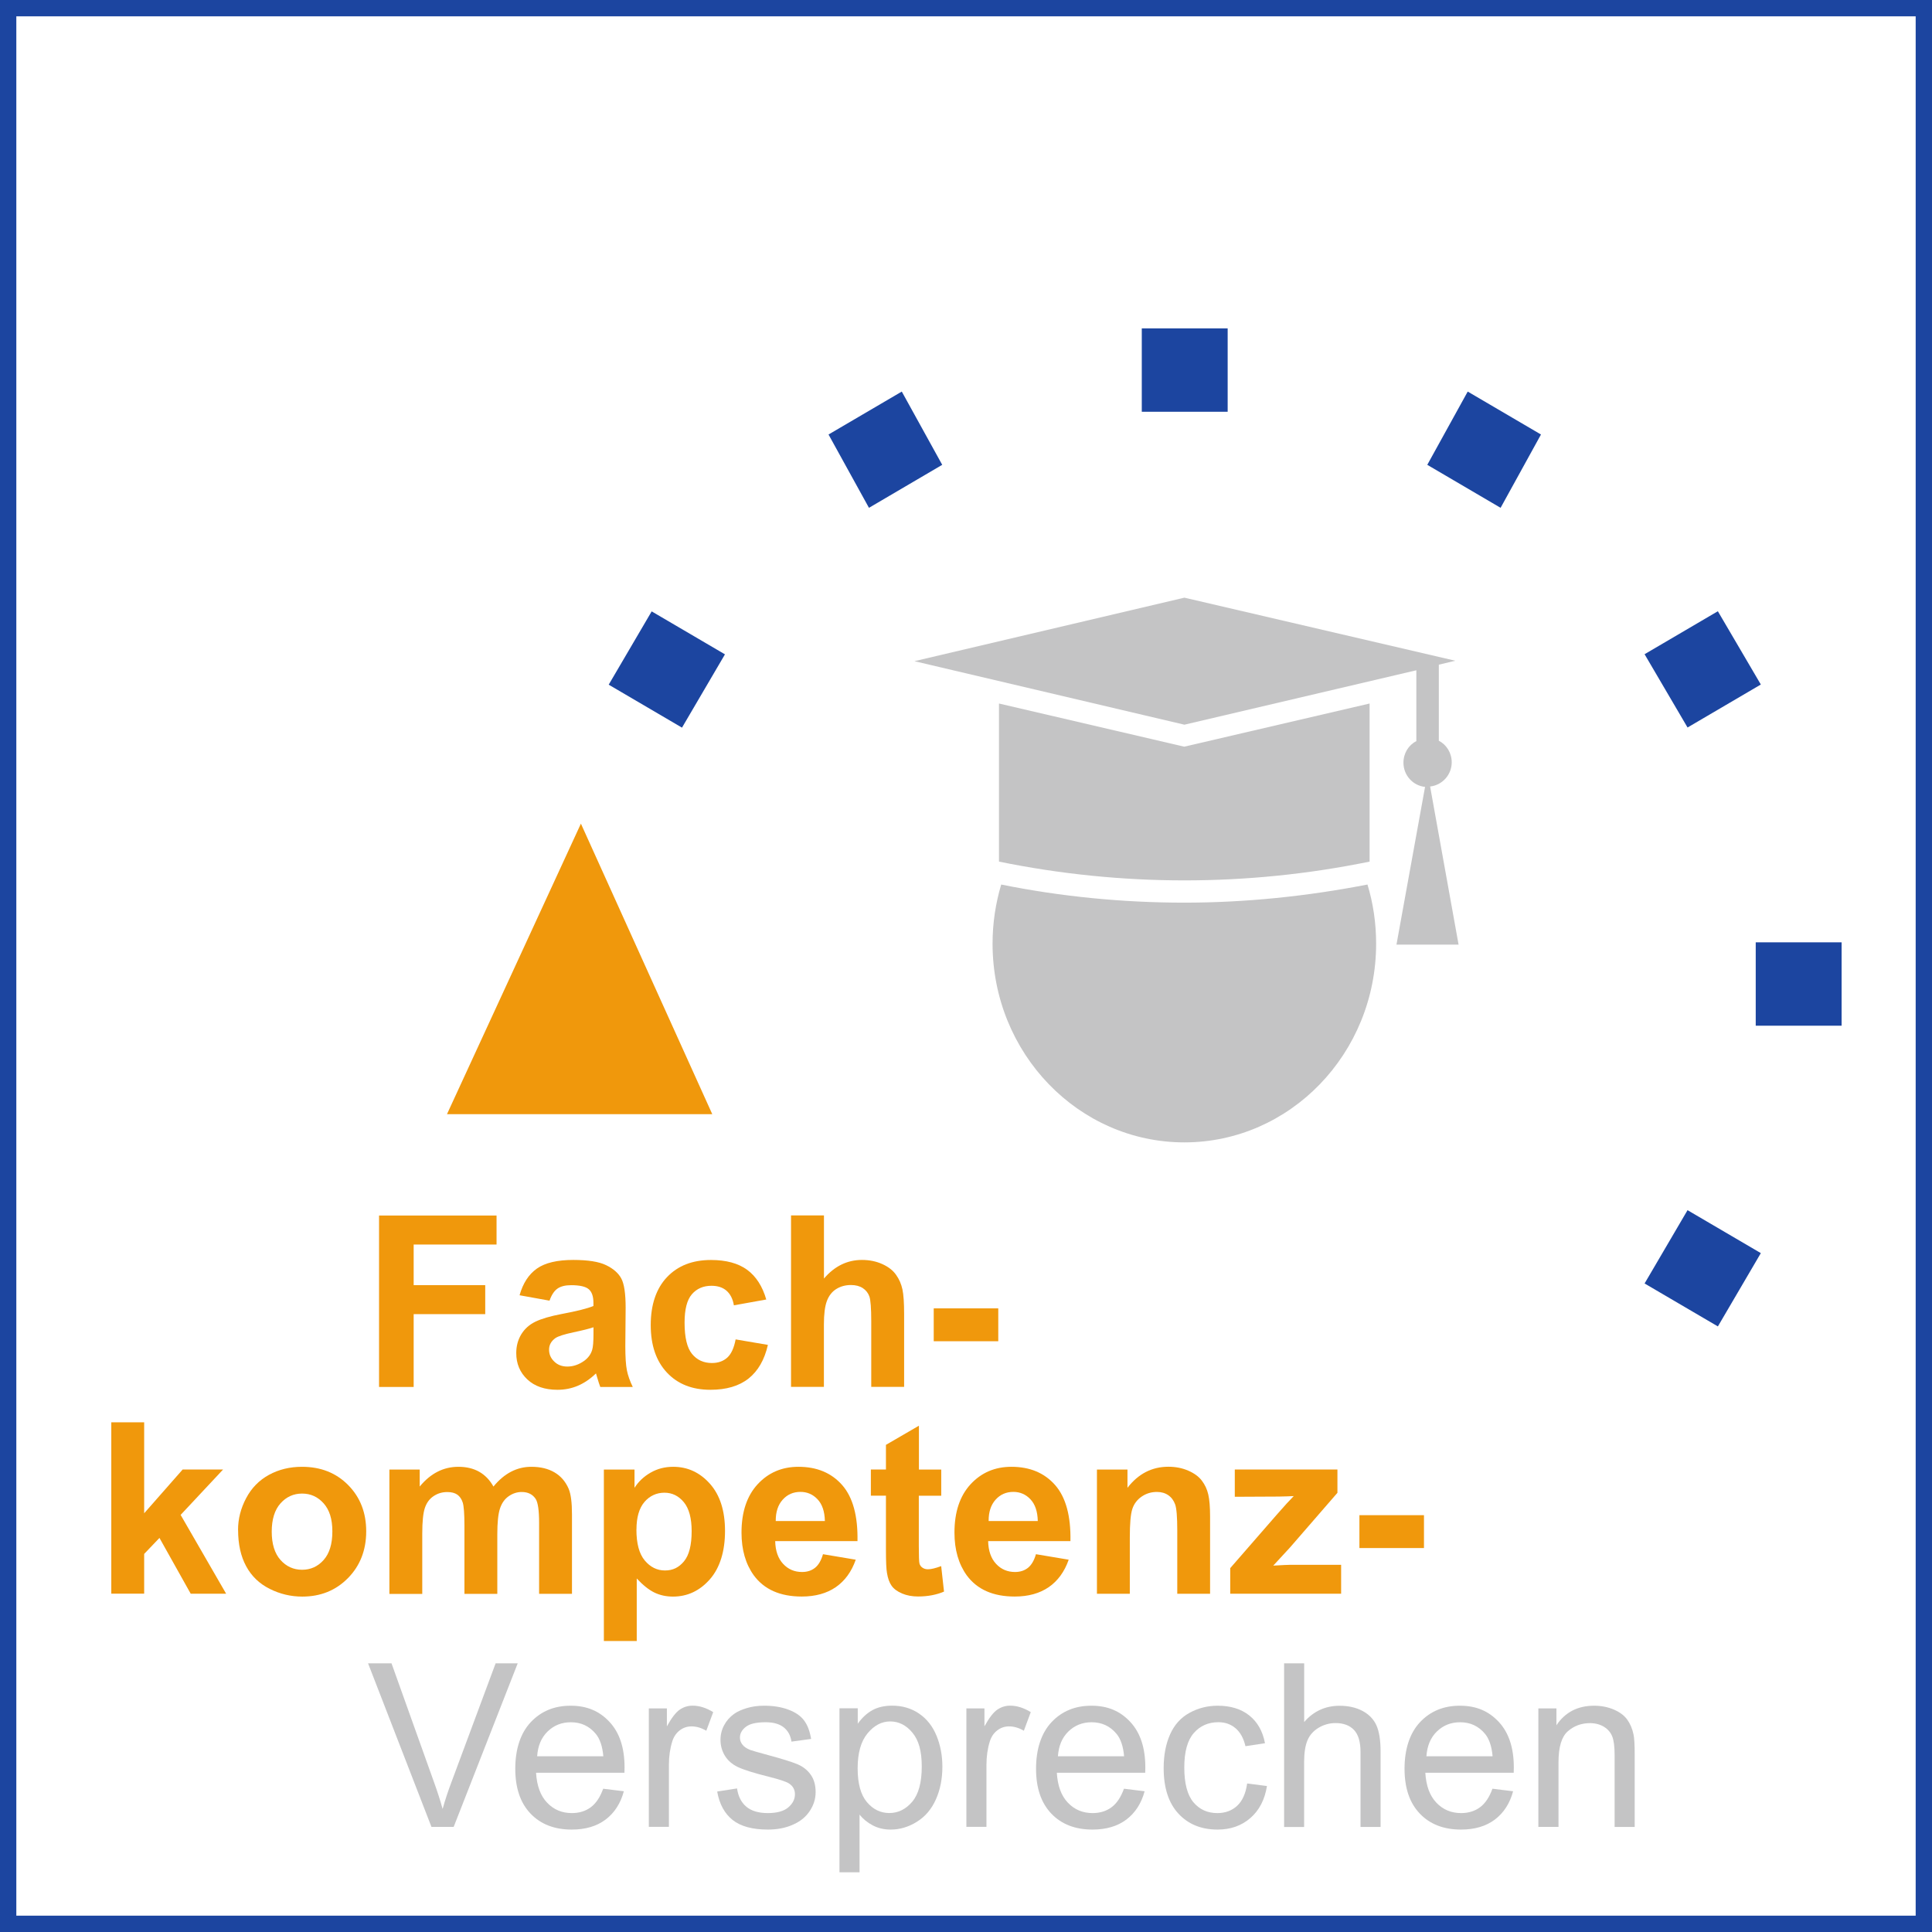 <?xml version="1.0" encoding="UTF-8"?>
<svg id="Ebene_2" data-name="Ebene 2" xmlns="http://www.w3.org/2000/svg" viewBox="0 0 355 355">
  <rect x="0" y="0" width="355" height="355" fill="#808080" stroke="none"/>
  <defs>
    <style>
      .cls-1 {
        fill: #1c45a0;
      }

      .cls-2 {
        fill: #f0980c;
      }

      .cls-3 {
        fill: #fff;
      }

      .cls-4 {
        fill: #c4c4c5;
      }
    </style>
  </defs>
  <g id="Ebene_1-2" data-name="Ebene 1">
    <g>
      <g>
        <rect class="cls-3" x="1.5" y="1.5" width="352" height="352"/>
        <path class="cls-1" d="M352,3v349H3V3h349M355,0H0v355h355V0h0Z"/>
      </g>
      <g>
        <path class="cls-4" d="M79.28,335.69l-11.65-30.06h4.31l7.81,21.84c.63,1.75,1.16,3.39,1.58,4.92.46-1.64,1-3.28,1.62-4.92l8.12-21.84h4.06l-11.77,30.06h-4.08Z"/>
        <path class="cls-4" d="M110.82,328.67l3.81.47c-.6,2.23-1.72,3.96-3.34,5.19s-3.71,1.85-6.23,1.85c-3.19,0-5.71-.98-7.58-2.94-1.87-1.96-2.8-4.71-2.8-8.25s.94-6.51,2.83-8.53,4.33-3.04,7.34-3.04,5.29.99,7.14,2.97,2.77,4.77,2.77,8.37c0,.22,0,.55-.02.98h-16.24c.14,2.39.81,4.22,2.03,5.5s2.73,1.91,4.55,1.91c1.35,0,2.51-.36,3.47-1.07s1.72-1.85,2.28-3.4ZM98.7,322.71h12.16c-.16-1.83-.63-3.21-1.39-4.12-1.18-1.42-2.7-2.13-4.57-2.13-1.7,0-3.12.57-4.28,1.7s-1.79,2.65-1.92,4.55Z"/>
        <path class="cls-4" d="M119.22,335.69v-21.78h3.32v3.3c.85-1.54,1.63-2.56,2.35-3.06.72-.49,1.51-.74,2.37-.74,1.24,0,2.51.4,3.79,1.19l-1.27,3.42c-.9-.53-1.8-.8-2.71-.8-.81,0-1.53.24-2.17.73s-1.1,1.16-1.37,2.02c-.41,1.31-.62,2.75-.62,4.31v11.4h-3.69Z"/>
        <path class="cls-4" d="M131.78,329.19l3.65-.57c.21,1.46.78,2.58,1.71,3.36s2.25,1.17,3.93,1.17,2.95-.34,3.77-1.04,1.23-1.5,1.23-2.43c0-.83-.36-1.49-1.09-1.97-.51-.33-1.76-.75-3.77-1.25-2.71-.68-4.58-1.27-5.63-1.77-1.04-.5-1.84-1.19-2.38-2.07-.54-.88-.81-1.86-.81-2.92,0-.97.22-1.87.67-2.7.44-.83,1.05-1.51,1.81-2.06.57-.42,1.36-.78,2.35-1.08s2.05-.44,3.19-.44c1.71,0,3.21.25,4.5.74,1.29.49,2.25,1.16,2.86,2,.62.84,1.04,1.96,1.27,3.37l-3.61.49c-.16-1.12-.64-2-1.42-2.62-.79-.63-1.9-.94-3.33-.94-1.7,0-2.91.28-3.63.84s-1.09,1.22-1.09,1.97c0,.48.15.91.45,1.29.3.4.77.72,1.42.98.37.14,1.46.45,3.26.94,2.61.7,4.43,1.27,5.47,1.71,1.03.44,1.84,1.09,2.43,1.94s.88,1.9.88,3.16-.36,2.39-1.08,3.48c-.72,1.09-1.75,1.93-3.11,2.52-1.35.6-2.88.89-4.59.89-2.83,0-4.99-.59-6.47-1.76-1.48-1.18-2.43-2.92-2.84-5.23Z"/>
        <path class="cls-4" d="M154.25,344.03v-30.13h3.36v2.83c.79-1.11,1.69-1.94,2.69-2.49,1-.55,2.21-.83,3.63-.83,1.86,0,3.5.48,4.92,1.44s2.5,2.31,3.22,4.05c.72,1.74,1.09,3.65,1.09,5.73,0,2.23-.4,4.24-1.2,6.02-.8,1.79-1.96,3.15-3.49,4.1-1.52.95-3.13,1.43-4.81,1.43-1.23,0-2.33-.26-3.31-.78s-1.78-1.18-2.41-1.97v10.6h-3.69ZM157.59,324.92c0,2.8.57,4.87,1.7,6.21s2.51,2.01,4.12,2.01,3.04-.69,4.21-2.08c1.17-1.39,1.75-3.54,1.75-6.45s-.57-4.85-1.71-6.23c-1.14-1.38-2.51-2.07-4.09-2.07s-2.96.74-4.17,2.2c-1.21,1.47-1.81,3.61-1.81,6.41Z"/>
        <path class="cls-4" d="M177.57,335.69v-21.78h3.32v3.3c.85-1.54,1.63-2.56,2.35-3.06.72-.49,1.51-.74,2.37-.74,1.24,0,2.51.4,3.79,1.19l-1.27,3.42c-.9-.53-1.8-.8-2.71-.8-.81,0-1.53.24-2.17.73s-1.1,1.16-1.37,2.02c-.41,1.31-.62,2.75-.62,4.31v11.4h-3.69Z"/>
        <path class="cls-4" d="M206.51,328.67l3.81.47c-.6,2.23-1.72,3.96-3.34,5.19s-3.71,1.85-6.23,1.85c-3.19,0-5.71-.98-7.58-2.94-1.87-1.96-2.8-4.71-2.8-8.25s.94-6.51,2.83-8.53,4.33-3.04,7.34-3.04,5.29.99,7.14,2.97,2.77,4.77,2.77,8.37c0,.22,0,.55-.02.98h-16.24c.14,2.39.81,4.22,2.03,5.5s2.73,1.91,4.55,1.91c1.35,0,2.51-.36,3.47-1.07s1.72-1.85,2.28-3.4ZM194.39,322.71h12.16c-.16-1.83-.63-3.21-1.39-4.12-1.18-1.42-2.7-2.13-4.57-2.13-1.7,0-3.12.57-4.28,1.7s-1.79,2.65-1.92,4.55Z"/>
        <path class="cls-4" d="M229.17,327.71l3.63.47c-.4,2.5-1.41,4.46-3.05,5.88-1.63,1.42-3.64,2.12-6.02,2.12-2.98,0-5.38-.97-7.19-2.92-1.81-1.95-2.72-4.74-2.72-8.38,0-2.35.39-4.41,1.17-6.17s1.96-3.09,3.56-3.97c1.59-.88,3.33-1.32,5.2-1.32,2.37,0,4.3.6,5.8,1.79s2.47,2.89,2.89,5.1l-3.59.55c-.34-1.46-.95-2.56-1.82-3.3s-1.92-1.11-3.15-1.11c-1.86,0-3.37.67-4.53,2-1.16,1.33-1.74,3.44-1.74,6.33s.56,5.05,1.68,6.38,2.58,1.99,4.39,1.99c1.45,0,2.66-.44,3.63-1.33s1.59-2.26,1.85-4.1Z"/>
        <path class="cls-4" d="M235.95,335.69v-30.06h3.69v10.79c1.72-2,3.9-2.99,6.52-2.99,1.61,0,3.01.32,4.2.95,1.19.64,2.04,1.51,2.55,2.64.51,1.12.77,2.75.77,4.88v13.8h-3.69v-13.8c0-1.85-.4-3.19-1.2-4.03-.8-.84-1.93-1.26-3.39-1.26-1.09,0-2.12.28-3.09.85-.96.57-1.65,1.34-2.06,2.31s-.62,2.31-.62,4.02v11.92h-3.69Z"/>
        <path class="cls-4" d="M274.22,328.67l3.81.47c-.6,2.23-1.72,3.96-3.34,5.19s-3.71,1.85-6.23,1.85c-3.19,0-5.71-.98-7.58-2.94-1.87-1.96-2.8-4.71-2.8-8.25s.94-6.51,2.83-8.53,4.33-3.04,7.34-3.04,5.29.99,7.14,2.97,2.77,4.77,2.77,8.37c0,.22,0,.55-.02.98h-16.24c.14,2.39.81,4.22,2.03,5.5s2.73,1.91,4.55,1.91c1.35,0,2.51-.36,3.47-1.07s1.72-1.85,2.28-3.4ZM262.1,322.71h12.16c-.16-1.83-.63-3.21-1.39-4.12-1.18-1.42-2.7-2.13-4.57-2.13-1.7,0-3.12.57-4.28,1.7s-1.79,2.65-1.92,4.55Z"/>
        <path class="cls-4" d="M282.67,335.69v-21.78h3.32v3.1c1.6-2.39,3.91-3.59,6.93-3.59,1.31,0,2.52.24,3.62.71,1.1.47,1.92,1.09,2.47,1.86s.93,1.67,1.15,2.73c.14.68.21,1.88.21,3.59v13.39h-3.69v-13.25c0-1.5-.14-2.63-.43-3.37s-.8-1.34-1.53-1.79c-.73-.44-1.59-.67-2.57-.67-1.57,0-2.93.5-4.07,1.5s-1.71,2.89-1.71,5.68v11.89h-3.69Z"/>
      </g>
      <g>
        <rect class="cls-1" x="209.8" y="60.34" width="15.78" height="15.32"/>
        <rect class="cls-1" x="322.61" y="173.15" width="15.78" height="15.32"/>
        <polygon class="cls-1" points="269.69 71.95 283.15 79.84 275.73 93.31 262.26 85.41 269.69 71.95"/>
        <polygon class="cls-1" points="152.24 79.84 165.7 71.95 173.13 85.41 159.67 93.31 152.24 79.84"/>
        <rect class="cls-1" x="305.07" y="115.21" width="15.61" height="15.61" transform="translate(-19.25 175.16) rotate(-30.39)"/>
        <rect class="cls-1" x="114.72" y="115.21" width="15.61" height="15.61" transform="translate(-45.56 166.51) rotate(-59.62)"/>
        <rect class="cls-1" x="305.07" y="225.25" width="15.61" height="15.61" transform="translate(-46.39 385.16) rotate(-59.63)"/>
      </g>
      <polygon class="cls-2" points="106.74 151.34 130.88 204.73 82.13 204.73 106.74 151.34"/>
      <g>
        <path class="cls-2" d="M69.65,254.85v-31.5h21.59v5.33h-15.23v7.46h13.15v5.33h-13.15v13.38h-6.36Z"/>
        <path class="cls-2" d="M100.95,238.99l-5.48-.99c.62-2.21,1.68-3.84,3.18-4.9,1.5-1.06,3.74-1.59,6.7-1.59,2.69,0,4.7.32,6.02.96,1.32.64,2.25,1.45,2.78,2.43.54.98.81,2.78.81,5.4l-.06,7.05c0,2.01.1,3.48.29,4.44.19.95.55,1.97,1.08,3.06h-5.97c-.16-.4-.35-1-.58-1.78-.1-.36-.17-.59-.21-.71-1.03,1-2.13,1.75-3.31,2.26-1.17.5-2.43.75-3.76.75-2.35,0-4.2-.64-5.55-1.91-1.35-1.27-2.03-2.89-2.03-4.83,0-1.29.31-2.44.92-3.45.62-1.01,1.48-1.78,2.59-2.32,1.11-.54,2.71-1.01,4.8-1.41,2.82-.53,4.78-1.02,5.87-1.48v-.6c0-1.16-.29-1.99-.86-2.48-.57-.49-1.65-.74-3.24-.74-1.07,0-1.91.21-2.51.63-.6.42-1.09,1.16-1.46,2.22ZM109.03,243.89c-.77.26-2,.57-3.67.92-1.68.36-2.77.71-3.29,1.05-.79.56-1.18,1.27-1.18,2.13s.31,1.58.95,2.19c.63.62,1.43.92,2.41.92,1.09,0,2.13-.36,3.12-1.07.73-.54,1.21-1.21,1.44-2,.16-.52.24-1.5.24-2.94v-1.2Z"/>
        <path class="cls-2" d="M140.8,238.78l-5.95,1.07c-.2-1.19-.66-2.08-1.36-2.69s-1.63-.9-2.76-.9c-1.5,0-2.7.52-3.6,1.56-.9,1.04-1.34,2.78-1.34,5.21,0,2.71.45,4.62,1.36,5.74.91,1.12,2.13,1.68,3.66,1.68,1.15,0,2.08-.33,2.81-.98.73-.65,1.25-1.77,1.55-3.36l5.93,1.01c-.62,2.72-1.8,4.78-3.54,6.17-1.75,1.39-4.09,2.08-7.03,2.08-3.34,0-6-1.05-7.98-3.16-1.98-2.11-2.98-5.02-2.98-8.74s1-6.7,2.99-8.8c1.99-2.1,4.68-3.15,8.08-3.15,2.78,0,4.99.6,6.63,1.79,1.64,1.2,2.82,3.02,3.53,5.47Z"/>
        <path class="cls-2" d="M151.4,223.35v11.58c1.95-2.28,4.28-3.42,6.98-3.42,1.39,0,2.64.26,3.76.77s1.96,1.17,2.52,1.98c.57.8.95,1.69,1.16,2.66.21.97.31,2.49.31,4.53v13.38h-6.04v-12.05c0-2.39-.12-3.91-.34-4.55-.23-.64-.63-1.16-1.21-1.54-.58-.38-1.31-.57-2.18-.57-1,0-1.9.24-2.69.73-.79.49-1.36,1.22-1.73,2.2-.37.98-.55,2.43-.55,4.35v11.43h-6.04v-31.5h6.04Z"/>
        <path class="cls-2" d="M171.57,246.45v-6.04h11.86v6.04h-11.86Z"/>
        <path class="cls-2" d="M20.45,292.85v-31.5h6.04v16.71l7.07-8.04h7.43l-7.8,8.34,8.36,14.48h-6.51l-5.74-10.25-2.81,2.94v7.3h-6.04Z"/>
        <path class="cls-2" d="M43.74,281.12c0-2,.49-3.95,1.48-5.82.99-1.88,2.39-3.31,4.2-4.3,1.81-.99,3.83-1.48,6.07-1.48,3.45,0,6.28,1.12,8.49,3.36,2.21,2.24,3.31,5.07,3.31,8.5s-1.11,6.31-3.34,8.58c-2.23,2.27-5.03,3.41-8.41,3.41-2.09,0-4.09-.47-5.98-1.42-1.9-.95-3.34-2.33-4.33-4.16s-1.48-4.05-1.48-6.67ZM49.93,281.44c0,2.26.54,4,1.61,5.2s2.4,1.8,3.97,1.8,2.9-.6,3.96-1.8c1.07-1.2,1.6-2.95,1.6-5.24s-.53-3.95-1.6-5.16c-1.07-1.2-2.39-1.8-3.96-1.8s-2.9.6-3.97,1.8-1.61,2.94-1.61,5.2Z"/>
        <path class="cls-2" d="M71.56,270.03h5.56v3.12c1.99-2.42,4.36-3.63,7.11-3.63,1.46,0,2.73.3,3.8.9s1.96,1.51,2.64,2.73c1-1.22,2.08-2.13,3.24-2.73s2.4-.9,3.72-.9c1.68,0,3.09.34,4.25,1.02,1.16.68,2.03,1.68,2.6,3,.42.97.62,2.55.62,4.73v14.59h-6.04v-13.04c0-2.26-.21-3.72-.62-4.38-.56-.86-1.42-1.29-2.58-1.29-.85,0-1.64.26-2.38.77-.75.52-1.28,1.27-1.61,2.27-.33,1-.49,2.57-.49,4.72v10.96h-6.04v-12.5c0-2.22-.11-3.65-.32-4.3s-.55-1.12-1-1.44c-.45-.31-1.06-.47-1.84-.47-.93,0-1.77.25-2.51.75-.75.5-1.28,1.22-1.6,2.17s-.48,2.51-.48,4.71v11.09h-6.04v-22.82Z"/>
        <path class="cls-2" d="M110.96,270.03h5.63v3.35c.73-1.15,1.72-2.08,2.96-2.79,1.25-.72,2.63-1.07,4.15-1.07,2.65,0,4.9,1.04,6.75,3.12,1.85,2.08,2.77,4.97,2.77,8.68s-.93,6.77-2.79,8.88c-1.86,2.11-4.12,3.17-6.77,3.17-1.26,0-2.4-.25-3.43-.75-1.02-.5-2.1-1.36-3.23-2.58v11.49h-6.04v-31.5ZM116.94,281.05c0,2.56.51,4.46,1.53,5.68,1.02,1.22,2.26,1.84,3.72,1.84s2.57-.56,3.5-1.69c.93-1.12,1.4-2.97,1.4-5.53,0-2.39-.48-4.17-1.44-5.33-.96-1.16-2.15-1.74-3.57-1.74s-2.7.57-3.67,1.71c-.97,1.14-1.46,2.83-1.46,5.06Z"/>
        <path class="cls-2" d="M151.22,285.58l6.02,1.01c-.77,2.21-2,3.89-3.66,5.04-1.67,1.15-3.76,1.73-6.26,1.73-3.97,0-6.9-1.3-8.81-3.89-1.5-2.08-2.26-4.7-2.26-7.86,0-3.78.99-6.74,2.96-8.88,1.98-2.14,4.48-3.21,7.5-3.21,3.39,0,6.07,1.12,8.04,3.36,1.96,2.24,2.9,5.68,2.81,10.3h-15.12c.04,1.79.53,3.18,1.46,4.18.93,1,2.09,1.49,3.48,1.49.95,0,1.74-.26,2.38-.77s1.13-1.35,1.46-2.49ZM151.57,279.48c-.04-1.75-.49-3.08-1.35-3.99-.86-.91-1.91-1.36-3.14-1.36-1.32,0-2.41.48-3.27,1.44-.86.96-1.28,2.26-1.27,3.91h9.02Z"/>
        <path class="cls-2" d="M172.95,270.03v4.81h-4.12v9.2c0,1.86.04,2.95.12,3.25.08.31.26.56.54.76.28.2.62.3,1.02.3.56,0,1.37-.19,2.43-.58l.52,4.68c-1.4.6-2.99.9-4.77.9-1.09,0-2.07-.18-2.94-.55-.87-.37-1.51-.84-1.92-1.42s-.69-1.36-.85-2.35c-.13-.7-.19-2.12-.19-4.25v-9.95h-2.77v-4.81h2.77v-4.53l6.06-3.52v8.06h4.12Z"/>
        <path class="cls-2" d="M190.35,285.58l6.02,1.01c-.77,2.21-2,3.89-3.66,5.04-1.67,1.15-3.76,1.73-6.26,1.73-3.97,0-6.9-1.3-8.81-3.89-1.5-2.08-2.26-4.7-2.26-7.86,0-3.78.99-6.74,2.96-8.88,1.98-2.14,4.48-3.21,7.5-3.21,3.39,0,6.07,1.12,8.04,3.36,1.96,2.24,2.9,5.68,2.81,10.3h-15.12c.04,1.79.53,3.18,1.46,4.18.93,1,2.09,1.49,3.48,1.49.95,0,1.74-.26,2.38-.77s1.13-1.35,1.46-2.49ZM190.69,279.48c-.04-1.75-.49-3.08-1.35-3.99-.86-.91-1.91-1.36-3.14-1.36-1.32,0-2.41.48-3.27,1.44-.86.96-1.28,2.26-1.27,3.91h9.02Z"/>
        <path class="cls-2" d="M222.36,292.85h-6.04v-11.64c0-2.46-.13-4.06-.39-4.78-.26-.72-.68-1.29-1.26-1.69-.58-.4-1.28-.6-2.09-.6-1.05,0-1.98.29-2.81.86-.83.57-1.4,1.33-1.71,2.28-.31.95-.46,2.69-.46,5.24v10.33h-6.04v-22.82h5.61v3.35c1.99-2.58,4.5-3.87,7.52-3.87,1.33,0,2.55.24,3.65.72,1.1.48,1.94,1.09,2.5,1.84.57.75.96,1.59,1.18,2.54.22.95.33,2.3.33,4.06v14.18Z"/>
        <path class="cls-2" d="M226.05,292.85v-4.71l8.55-9.82c1.4-1.6,2.44-2.74,3.12-3.42-.7.04-1.63.07-2.77.09l-8.06.04v-5.01h18.86v4.28l-8.72,10.05-3.07,3.33c1.68-.1,2.71-.15,3.12-.15h9.35v5.31h-20.37Z"/>
        <path class="cls-2" d="M249.79,284.45v-6.04h11.86v6.04h-11.86Z"/>
      </g>
      <g>
        <path class="cls-4" d="M256.58,173.57h11.43l-5.23-29.05h0c2.23-.25,3.97-2.15,3.97-4.44,0-1.74-.96-3.25-2.37-3.97v-13.98l3.03-.72-49.78-11.59-49.61,11.67,49.61,11.67,42.62-10v13.02c-1.43.72-2.37,2.23-2.37,3.97,0,2.31,1.74,4.21,3.97,4.44h0l-5.25,28.97Z"/>
        <path class="cls-4" d="M251.66,158.32h0v-29.05l-34.06,7.93-34.04-7.93v29.05c22.55,4.6,45.63,4.6,68.09,0Z"/>
        <path class="cls-4" d="M217.62,165.86c-11.26,0-22.63-1.1-33.65-3.33-1.02,3.41-1.59,7.07-1.59,10.87,0,20.16,15.8,36.51,35.24,36.51s35.24-16.35,35.24-36.51c0-3.8-.55-7.46-1.59-10.87-11.04,2.15-22.38,3.33-33.65,3.33Z"/>
      </g>
    </g>
  </g>
</svg>